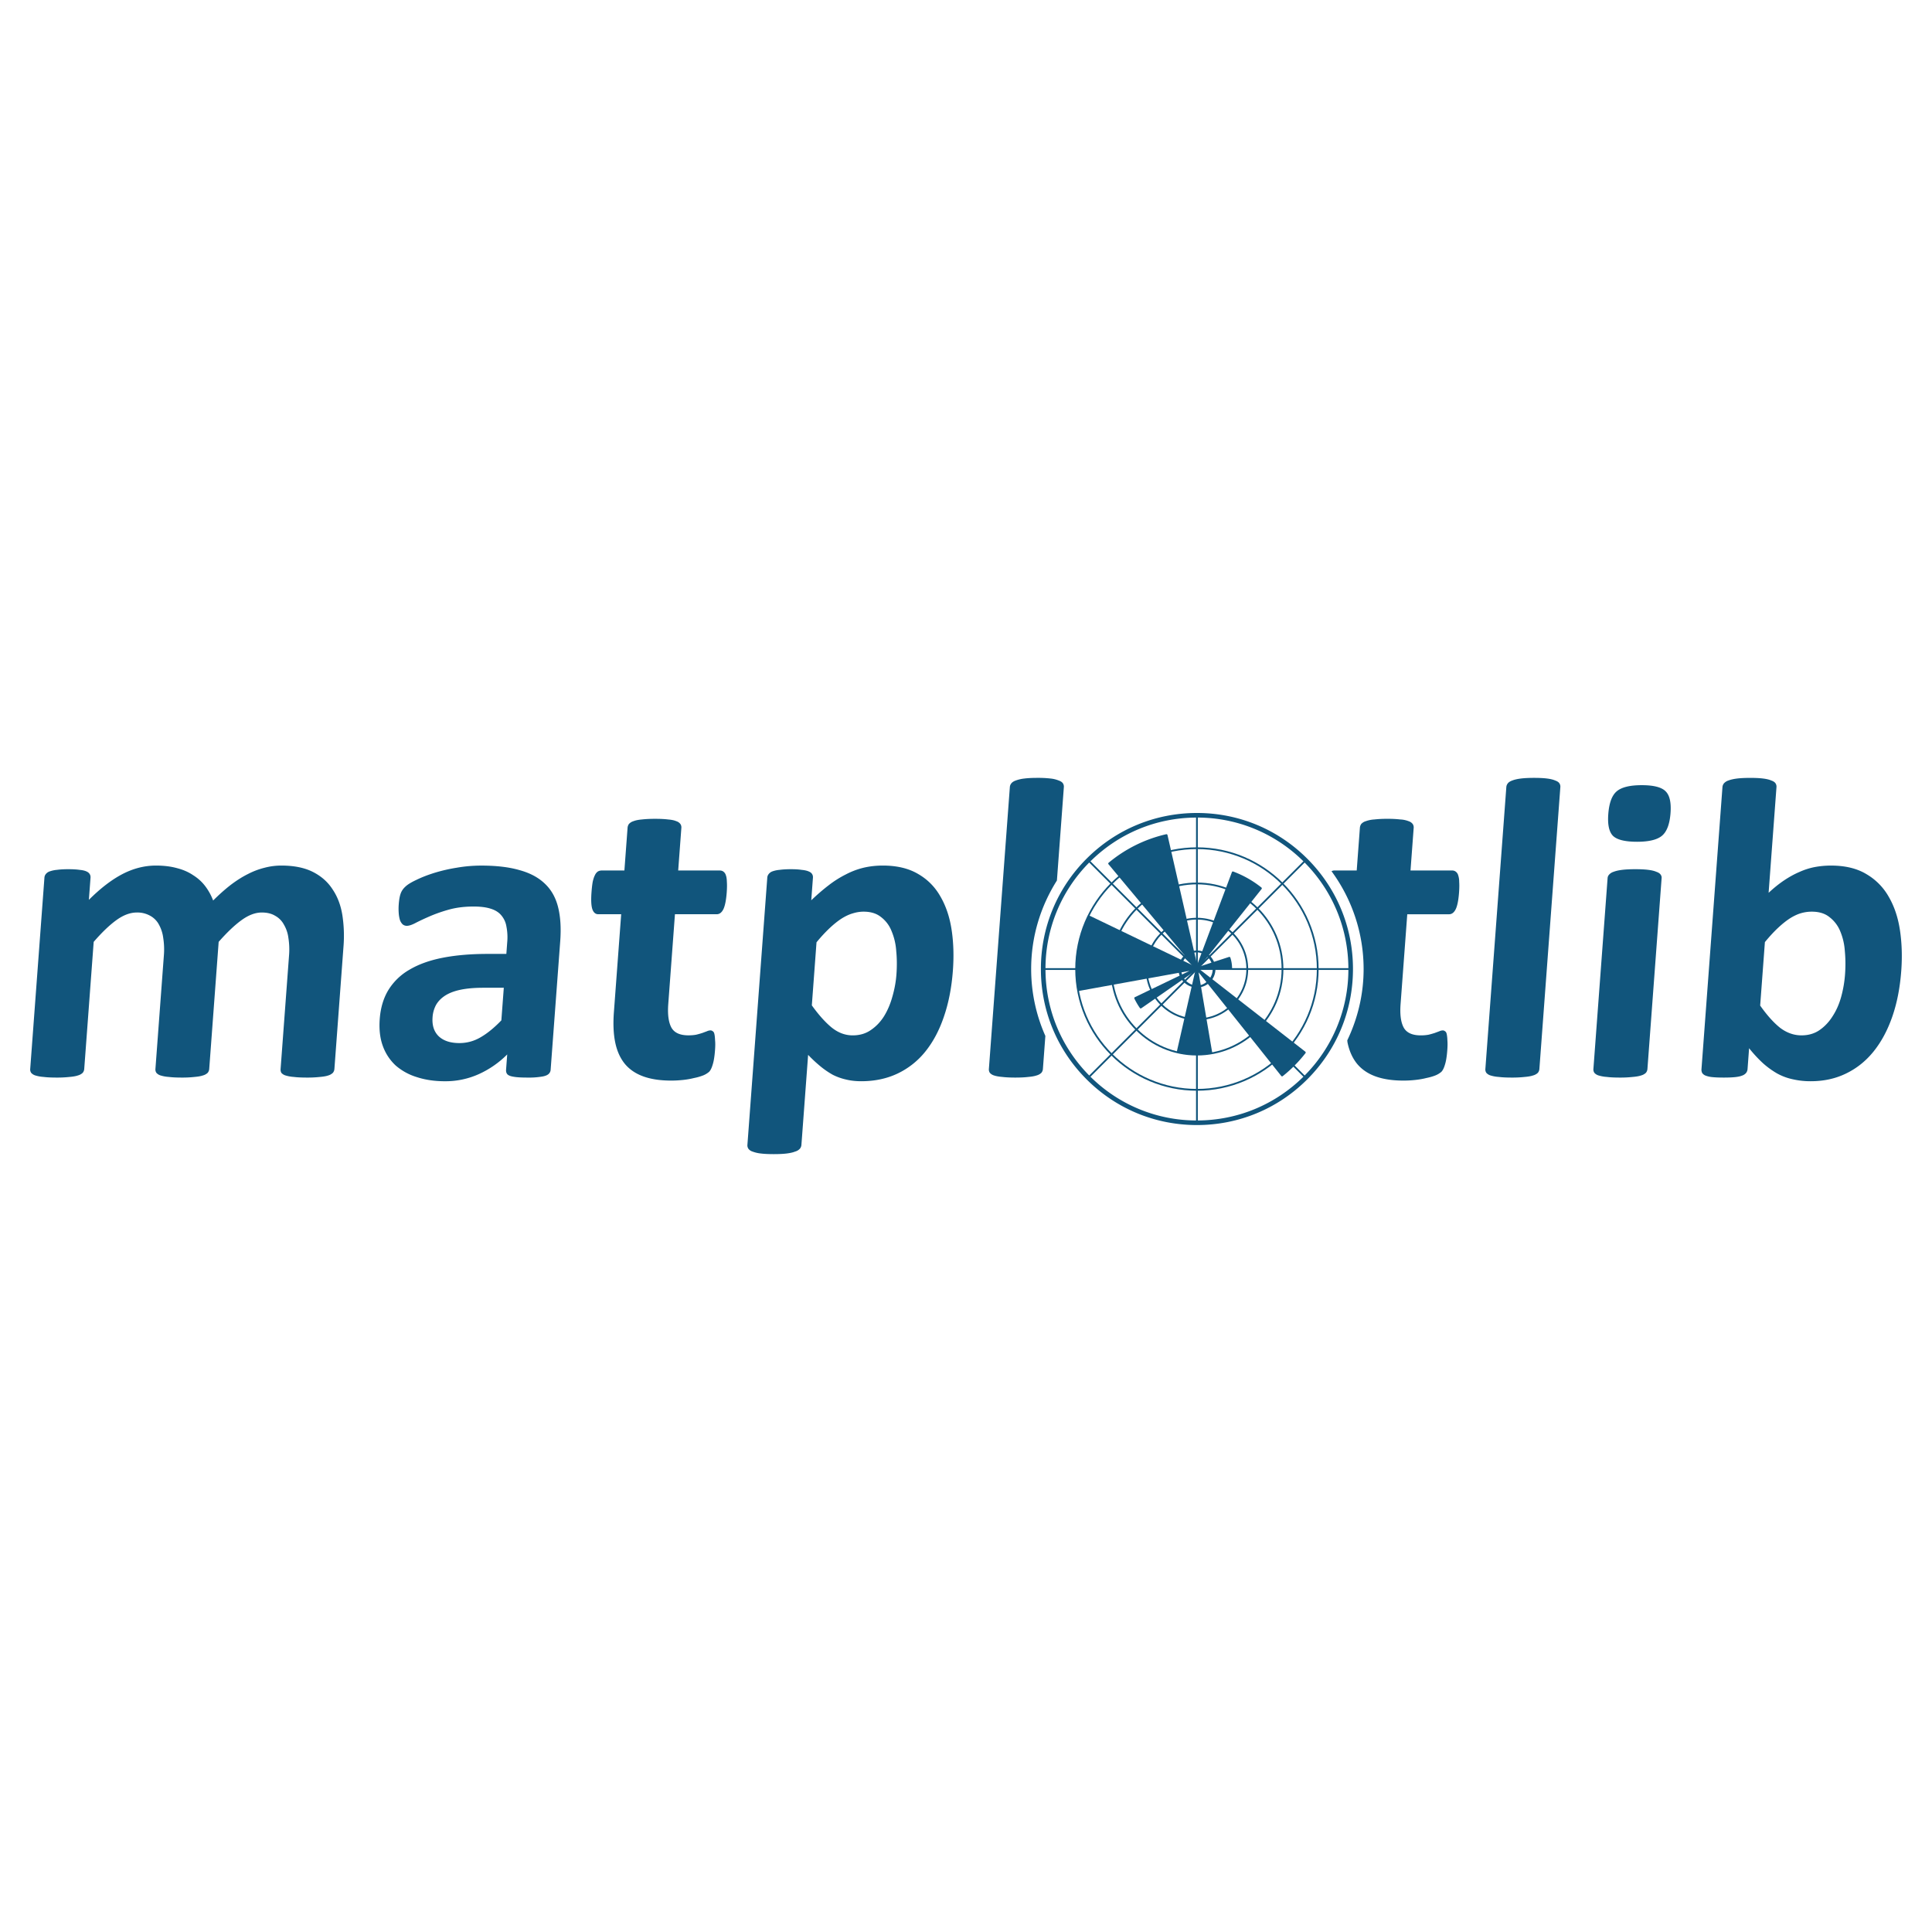 <svg xmlns="http://www.w3.org/2000/svg" viewBox="0 0 128 128"><path fill="#11557c" d="M22.155 70.824a.447.447 0 0 1-.104.256.73.73 0 0 1-.297.17c-.136.047-.318.08-.547.099a7.433 7.433 0 0 1-.87.043c-.36 0-.652-.014-.877-.043a2.363 2.363 0 0 1-.547-.099.6.6 0 0 1-.271-.17.454.454 0 0 1-.052-.256l.559-7.513c.033-.389.019-.78-.041-1.165a2.298 2.298 0 0 0-.303-.895 1.43 1.43 0 0 0-.582-.582c-.236-.142-.529-.213-.879-.213-.426 0-.869.166-1.329.497-.46.331-.97.814-1.528 1.449l-.626 8.422a.447.447 0 0 1-.104.256.73.73 0 0 1-.311.17c-.136.047-.318.08-.547.099a7.18 7.18 0 0 1-.855.043c-.35 0-.638-.014-.863-.043a2.363 2.363 0 0 1-.547-.099.6.6 0 0 1-.271-.17.394.394 0 0 1-.066-.256l.559-7.513c.033-.389.019-.78-.041-1.165a2.463 2.463 0 0 0-.289-.895 1.43 1.43 0 0 0-.582-.582 1.728 1.728 0 0 0-.879-.213c-.436 0-.883.166-1.344.497-.46.331-.965.814-1.514 1.449l-.627 8.422a.447.447 0 0 1-.104.256.73.73 0 0 1-.311.17c-.136.047-.318.08-.547.099a7.433 7.433 0 0 1-.87.043c-.35 0-.638-.014-.863-.043a2.363 2.363 0 0 1-.547-.099.6.6 0 0 1-.271-.17.394.394 0 0 1-.066-.256l.942-12.669a.421.421 0 0 1 .089-.241.555.555 0 0 1 .269-.185 1.94 1.94 0 0 1 .476-.099c.201-.028.448-.043.742-.043.303 0 .553.014.75.043.197.019.346.052.447.099.11.047.186.109.228.185.042.066.06.147.053.241l-.109 1.463c.757-.757 1.495-1.326 2.215-1.704.729-.379 1.472-.568 2.229-.568.521 0 .985.057 1.393.17.409.104.767.26 1.073.469.317.199.583.44.798.724.216.284.391.601.526.952.409-.407.804-.757 1.186-1.051.391-.294.768-.53 1.132-.71.348-.18.716-.318 1.096-.412a4.37 4.37 0 0 1 1.104-.142c.843 0 1.542.142 2.099.426s.992.672 1.305 1.165c.324.483.537 1.051.64 1.704.104.686.129 1.382.073 2.074l-.602 8.109zm14.327.043a.41.41 0 0 1-.165.312c-.1.076-.256.128-.466.156a5.197 5.197 0 0 1-.899.057c-.426 0-.737-.019-.933-.057-.187-.028-.321-.08-.4-.156-.07-.076-.1-.18-.09-.312l.075-1.008a6.352 6.352 0 0 1-1.887 1.307 5.365 5.365 0 0 1-2.25.469c-.672 0-1.286-.09-1.84-.27a3.856 3.856 0 0 1-1.406-.767 3.26 3.26 0 0 1-.855-1.292c-.189-.511-.258-1.108-.208-1.79.055-.739.244-1.378.569-1.917a3.922 3.922 0 0 1 1.393-1.349c.604-.36 1.339-.625 2.204-.795s1.861-.256 2.987-.256h1.236l.057-.767a3.608 3.608 0 0 0-.051-1.037 1.501 1.501 0 0 0-.342-.753c-.165-.199-.4-.346-.706-.44-.296-.095-.671-.142-1.126-.142-.597 0-1.136.066-1.62.199a9.952 9.952 0 0 0-1.268.44c-.372.161-.686.308-.942.44-.247.133-.446.199-.597.199a.426.426 0 0 1-.277-.099.747.747 0 0 1-.178-.284 2.182 2.182 0 0 1-.08-.454 3.838 3.838 0 0 1 .002-.597c.022-.294.063-.525.123-.696s.161-.322.304-.454c.143-.142.386-.294.73-.454.344-.17.744-.327 1.199-.469.483-.148.975-.262 1.474-.341a9.44 9.44 0 0 1 1.644-.142c.994 0 1.834.099 2.52.298.696.189 1.256.488 1.68.895.425.398.718.914.879 1.548.161.634.209 1.387.145 2.258l-.635 8.52zm-3.104-5.425h-1.363c-.578 0-1.073.043-1.487.128-.413.085-.754.213-1.023.383-.268.17-.473.379-.615.625a2.001 2.001 0 0 0-.232.824c-.039.53.095.947.404 1.25.318.303.776.454 1.372.454.502 0 .971-.128 1.406-.383.445-.256.904-.63 1.376-1.122l.162-2.159zm13.994 4.133c-.031.417-.083.739-.157.966-.064.218-.141.374-.234.469a1.4 1.4 0 0 1-.401.241 3.513 3.513 0 0 1-.595.17c-.241.06-.487.103-.734.128-.26.028-.522.043-.784.043-.71 0-1.319-.09-1.826-.27s-.918-.454-1.231-.824c-.313-.379-.528-.852-.647-1.42s-.149-1.24-.091-2.017l.483-6.491h-1.52c-.18 0-.309-.109-.388-.327-.078-.227-.097-.601-.059-1.122.02-.275.047-.507.08-.696.042-.189.091-.336.146-.44a.609.609 0 0 1 .188-.241.5.5 0 0 1 .261-.071h1.505l.21-2.826a.5.5 0 0 1 .09-.256.669.669 0 0 1 .298-.185c.146-.057.334-.095.562-.114.239-.028.529-.043.87-.043.35 0 .638.014.863.043.235.019.417.057.545.114a.53.53 0 0 1 .27.185.394.394 0 0 1 .066.256l-.21 2.826h2.755c.095 0 .173.024.236.071.081.059.14.144.167.241.04.104.062.251.067.44.014.189.011.421-.009.696-.039.521-.114.895-.225 1.122-.111.218-.256.327-.436.327h-2.77l-.443 5.951c-.051.691.019 1.212.21 1.562.192.341.568.511 1.127.511.189 0 .361-.014.514-.043.154-.038.29-.076.406-.114l.307-.114a.595.595 0 0 1 .231-.057c.057 0 .107.019.152.057.055.028.092.095.113.199.021.095.035.227.041.398.019.172.017.389-.003.655zm15.759-5.27c-.084 1.127-.283 2.145-.596 3.054-.304.899-.711 1.666-1.222 2.301a5.229 5.229 0 0 1-1.842 1.463c-.717.341-1.52.511-2.41.511-.369 0-.707-.038-1.014-.114a3.766 3.766 0 0 1-.872-.312 5.531 5.531 0 0 1-.811-.554 9.338 9.338 0 0 1-.824-.767l-.444 5.965a.447.447 0 0 1-.104.256.657.657 0 0 1-.312.185c-.137.057-.32.099-.549.128s-.519.043-.87.043c-.35 0-.638-.014-.863-.043a2.166 2.166 0 0 1-.544-.128.53.53 0 0 1-.27-.185.394.394 0 0 1-.066-.256l1.316-17.697a.421.421 0 0 1 .089-.241.556.556 0 0 1 .255-.185 1.94 1.94 0 0 1 .476-.099c.201-.028.448-.043.742-.043.284 0 .52.014.707.043.197.019.351.052.461.099.12.047.2.109.242.185.042.066.06.147.053.241l-.111 1.491c.397-.379.782-.71 1.153-.994a6.88 6.88 0 0 1 1.147-.724c.37-.194.763-.342 1.169-.44.405-.095.83-.142 1.275-.142.928 0 1.705.185 2.331.554.627.36 1.12.857 1.48 1.491.369.634.618 1.373.744 2.216.128.843.155 1.742.084 2.698zm-3.74.256c.04-.54.036-1.056-.013-1.548a4.072 4.072 0 0 0-.313-1.335 2.138 2.138 0 0 0-.698-.923c-.295-.237-.679-.355-1.152-.355-.237 0-.476.038-.719.114-.232.066-.477.18-.735.341-.249.161-.51.369-.785.625a9.902 9.902 0 0 0-.88.952l-.31 4.176c.455.634.896 1.127 1.325 1.477.429.341.89.511 1.382.511.464 0 .866-.118 1.205-.355.349-.237.642-.544.878-.923.237-.388.421-.824.552-1.307.139-.484.227-.967.263-1.45zm8.926-.363c0-2.156.632-4.162 1.706-5.862l.46-6.188a.394.394 0 0 0-.066-.256c-.051-.076-.146-.137-.284-.185a1.974 1.974 0 0 0-.53-.128 7.116 7.116 0 0 0-.863-.043c-.35 0-.64.014-.87.043a2.42 2.42 0 0 0-.563.128c-.136.047-.235.109-.298.185s-.097.161-.104.256l-1.389 18.676a.394.394 0 0 0 .066.256.6.6 0 0 0 .271.17c.138.047.321.081.547.099.225.028.513.043.863.043s.64-.014.87-.043c.229-.019.411-.052.547-.099a.73.73 0 0 0 .311-.17.447.447 0 0 0 .104-.256l.163-2.191a10.928 10.928 0 0 1-.941-4.435zm28.358-5.773a1.37 1.37 0 0 0-.067-.44.446.446 0 0 0-.167-.241.384.384 0 0 0-.236-.071H93.45l.21-2.826a.394.394 0 0 0-.066-.256.54.54 0 0 0-.27-.185 1.722 1.722 0 0 0-.545-.114 7.116 7.116 0 0 0-.863-.043 7.433 7.433 0 0 0-.87.043c-.192.011-.381.05-.562.114a.651.651 0 0 0-.298.185.5.5 0 0 0-.09.256l-.21 2.826H88.38c-.06 0-.111.026-.165.045a10.94 10.94 0 0 1 2.128 6.48c0 1.695-.396 3.294-1.083 4.73.008.047.008.104.018.15.119.568.334 1.042.647 1.42.313.369.724.644 1.231.824s1.116.27 1.826.27c.265 0 .527-.014.784-.043.267-.028.512-.071.734-.128.231-.047.429-.104.595-.17a1.4 1.4 0 0 0 .401-.241c.092-.095.17-.251.234-.469.074-.227.126-.549.157-.966.02-.265.022-.483.006-.653a2.306 2.306 0 0 0-.041-.398c-.021-.104-.058-.17-.113-.199a.23.23 0 0 0-.152-.057.595.595 0 0 0-.231.057l-.307.114a5.68 5.68 0 0 1-.406.114c-.17.03-.342.044-.514.043-.559 0-.934-.17-1.127-.511-.192-.35-.262-.871-.21-1.562l.443-5.951h2.77c.18 0 .325-.109.436-.327.112-.227.187-.601.225-1.122.02-.276.023-.508.009-.698zm5.313 12.399a.447.447 0 0 1-.104.256.73.73 0 0 1-.311.17c-.136.047-.318.08-.547.099a7.433 7.433 0 0 1-.87.043c-.35 0-.638-.014-.863-.043a2.363 2.363 0 0 1-.547-.099.6.6 0 0 1-.271-.17.394.394 0 0 1-.066-.256l1.389-18.676c.007-.095.042-.18.104-.256s.162-.137.298-.185c.146-.057.334-.099.563-.128.229-.028.519-.043.87-.043s.638.014.863.043c.225.028.402.071.53.128.139.047.233.109.285.185a.394.394 0 0 1 .066.256l-1.389 18.676zm7.158 0a.447.447 0 0 1-.104.256.73.73 0 0 1-.311.17c-.136.047-.318.08-.547.099a7.433 7.433 0 0 1-.87.043c-.35 0-.638-.014-.863-.043a2.363 2.363 0 0 1-.547-.099.6.6 0 0 1-.271-.17.394.394 0 0 1-.066-.256l.94-12.64a.382.382 0 0 1 .103-.241.669.669 0 0 1 .298-.185c.146-.057.334-.099.563-.128.229-.028.519-.043.87-.043.35 0 .638.014.863.043.225.028.402.071.53.128.139.047.233.109.285.185a.332.332 0 0 1 .067.241l-.94 12.64zm1.531-16.958c-.054.72-.237 1.217-.551 1.491s-.869.412-1.664.412c-.805 0-1.339-.133-1.604-.398-.255-.265-.357-.743-.305-1.434.054-.72.232-1.217.537-1.491.315-.284.874-.426 1.679-.426.795 0 1.325.137 1.588.412.265.265.371.743.32 1.434zm15.286 10.454c-.084 1.127-.282 2.14-.595 3.039s-.725 1.666-1.236 2.301-1.12 1.122-1.827 1.463c-.698.341-1.477.511-2.339.511a5.181 5.181 0 0 1-1.184-.128 3.763 3.763 0 0 1-1.037-.383 5.587 5.587 0 0 1-.943-.682 8.83 8.83 0 0 1-.92-.994l-.102 1.378a.476.476 0 0 1-.105.27.604.604 0 0 1-.268.17c-.117.047-.276.08-.476.099s-.442.028-.726.028c-.294 0-.539-.009-.736-.028a1.742 1.742 0 0 1-.461-.099.496.496 0 0 1-.229-.17.477.477 0 0 1-.051-.27l1.389-18.676a.447.447 0 0 1 .104-.256.669.669 0 0 1 .298-.185c.146-.057.334-.099.563-.128.229-.028.519-.043.87-.043.35 0 .638.014.863.043.225.028.402.071.53.128.139.047.233.109.285.185a.394.394 0 0 1 .066.256l-.521 7.002c.346-.322.688-.597 1.027-.824s.674-.412 1.007-.554c.333-.151.673-.26 1.018-.327.358-.067.722-.1 1.087-.099.937 0 1.719.189 2.344.568a4.023 4.023 0 0 1 1.479 1.505c.369.634.617 1.378.743 2.23.124.842.153 1.732.083 2.67zm-3.726.255c.04-.54.036-1.06-.012-1.562a4.072 4.072 0 0 0-.313-1.335 2.24 2.24 0 0 0-.713-.923c-.295-.237-.684-.355-1.167-.355-.237 0-.471.033-.703.099-.232.066-.477.18-.735.341-.249.161-.51.369-.785.625s-.568.573-.88.952l-.313 4.204c.454.644.895 1.136 1.325 1.477.439.331.91.497 1.412.497.464 0 .866-.118 1.205-.355.34-.237.628-.544.864-.923.246-.379.434-.81.565-1.292.129-.474.213-.96.25-1.45z"/><path fill="#11557c" d="M79.3 74.538c-2.761 0-5.357-1.075-7.31-3.028s-3.028-4.549-3.028-7.31c0-2.761 1.075-5.357 3.028-7.31s4.549-3.028 7.31-3.028 5.357 1.075 7.31 3.028 3.028 4.549 3.028 7.31-1.075 5.357-3.028 7.31-4.549 3.028-7.31 3.028zm0-20.372c-2.68 0-5.2 1.044-7.095 2.939a9.963 9.963 0 0 0-2.939 7.095c0 2.68 1.044 5.2 2.939 7.095a9.969 9.969 0 0 0 7.095 2.939c2.68 0 5.2-1.044 7.095-2.939a9.969 9.969 0 0 0 2.939-7.095c0-2.68-1.044-5.2-2.939-7.095a9.963 9.963 0 0 0-7.095-2.939z"/><path fill="#11557c" d="M79.3 72.263c-4.445 0-8.062-3.617-8.062-8.062 0-4.446 3.617-8.063 8.062-8.063s8.062 3.617 8.062 8.063c0 4.445-3.617 8.062-8.062 8.062zm0-16.009c-4.381 0-7.945 3.564-7.945 7.946 0 4.381 3.564 7.945 7.945 7.945s7.945-3.564 7.945-7.945-3.564-7.946-7.945-7.946z"/><path fill="#11557c" d="M79.3 69.928c-3.158 0-5.728-2.569-5.728-5.728s2.569-5.728 5.728-5.728 5.728 2.57 5.728 5.728-2.57 5.728-5.728 5.728zm0-11.339c-3.094 0-5.61 2.517-5.61 5.611s2.517 5.61 5.61 5.61 5.61-2.517 5.61-5.61-2.516-5.611-5.61-5.611z"/><path fill="#11557c" d="M79.3 67.594c-1.871 0-3.394-1.522-3.394-3.394s1.522-3.394 3.394-3.394 3.394 1.522 3.394 3.394-1.523 3.394-3.394 3.394zm0-6.67c-1.807 0-3.276 1.47-3.276 3.276s1.47 3.276 3.276 3.276 3.276-1.47 3.276-3.276-1.47-3.276-3.276-3.276z"/><path fill="#11557c" d="M79.3 65.426c-.676 0-1.226-.55-1.226-1.226s.55-1.226 1.226-1.226 1.226.55 1.226 1.226-.55 1.226-1.226 1.226zm0-2.334a1.11 1.11 0 0 0 0 2.216 1.11 1.11 0 0 0 0-2.216z"/><path fill="#11557c" d="m86.48 69.676-6.984-5.443h2.063a.068.068 0 0 0 .069-.068c0-.245-.038-.488-.114-.721a.07.07 0 0 0-.087-.044l-1.934.628 4.091-5.13a.069.069 0 0 0-.011-.097 6.834 6.834 0 0 0-1.867-1.059l-.002-.001a.067.067 0 0 0-.087.041l-2.304 6.141-1.964-8.602a.07.07 0 0 0-.083-.052 9.142 9.142 0 0 0-3.817 1.891l-.001.001a.068.068 0 0 0-.008.096l5.599 6.707-6.851-3.299a.07.07 0 0 0-.092.032 8.005 8.005 0 0 0-.663 4.895.069.069 0 0 0 .068.056l.012-.001 7.296-1.324-3.621 1.743a.07.07 0 0 0-.035.039.07.07 0 0 0 .003.053c.104.217.226.425.363.623.01.015.026.026.044.029l.012.001a.074.074 0 0 0 .041-.013l3.572-2.475-1.219 5.342a.07.07 0 0 0 .052.083 5.753 5.753 0 0 0 2.234.062.07.07 0 0 0 .056-.08l-.903-5.315 5.479 6.871a.07.07 0 0 0 .097.012 9.104 9.104 0 0 0 1.508-1.525.07.07 0 0 0-.012-.097z"/><path fill="#11557c" d="M79.358 74.43h-.117V64.342l-7.133 7.133-.083-.083.042-.041 7.091-7.092H69.07v-.117h10.089l-7.134-7.134.083-.083 7.133 7.133V53.97h.117v10.089l7.134-7.134.083.083-.042.041-7.092 7.093h10.088v.117H79.442l7.133 7.133-.083.083-.041-.042-7.093-7.092z"/></svg>
